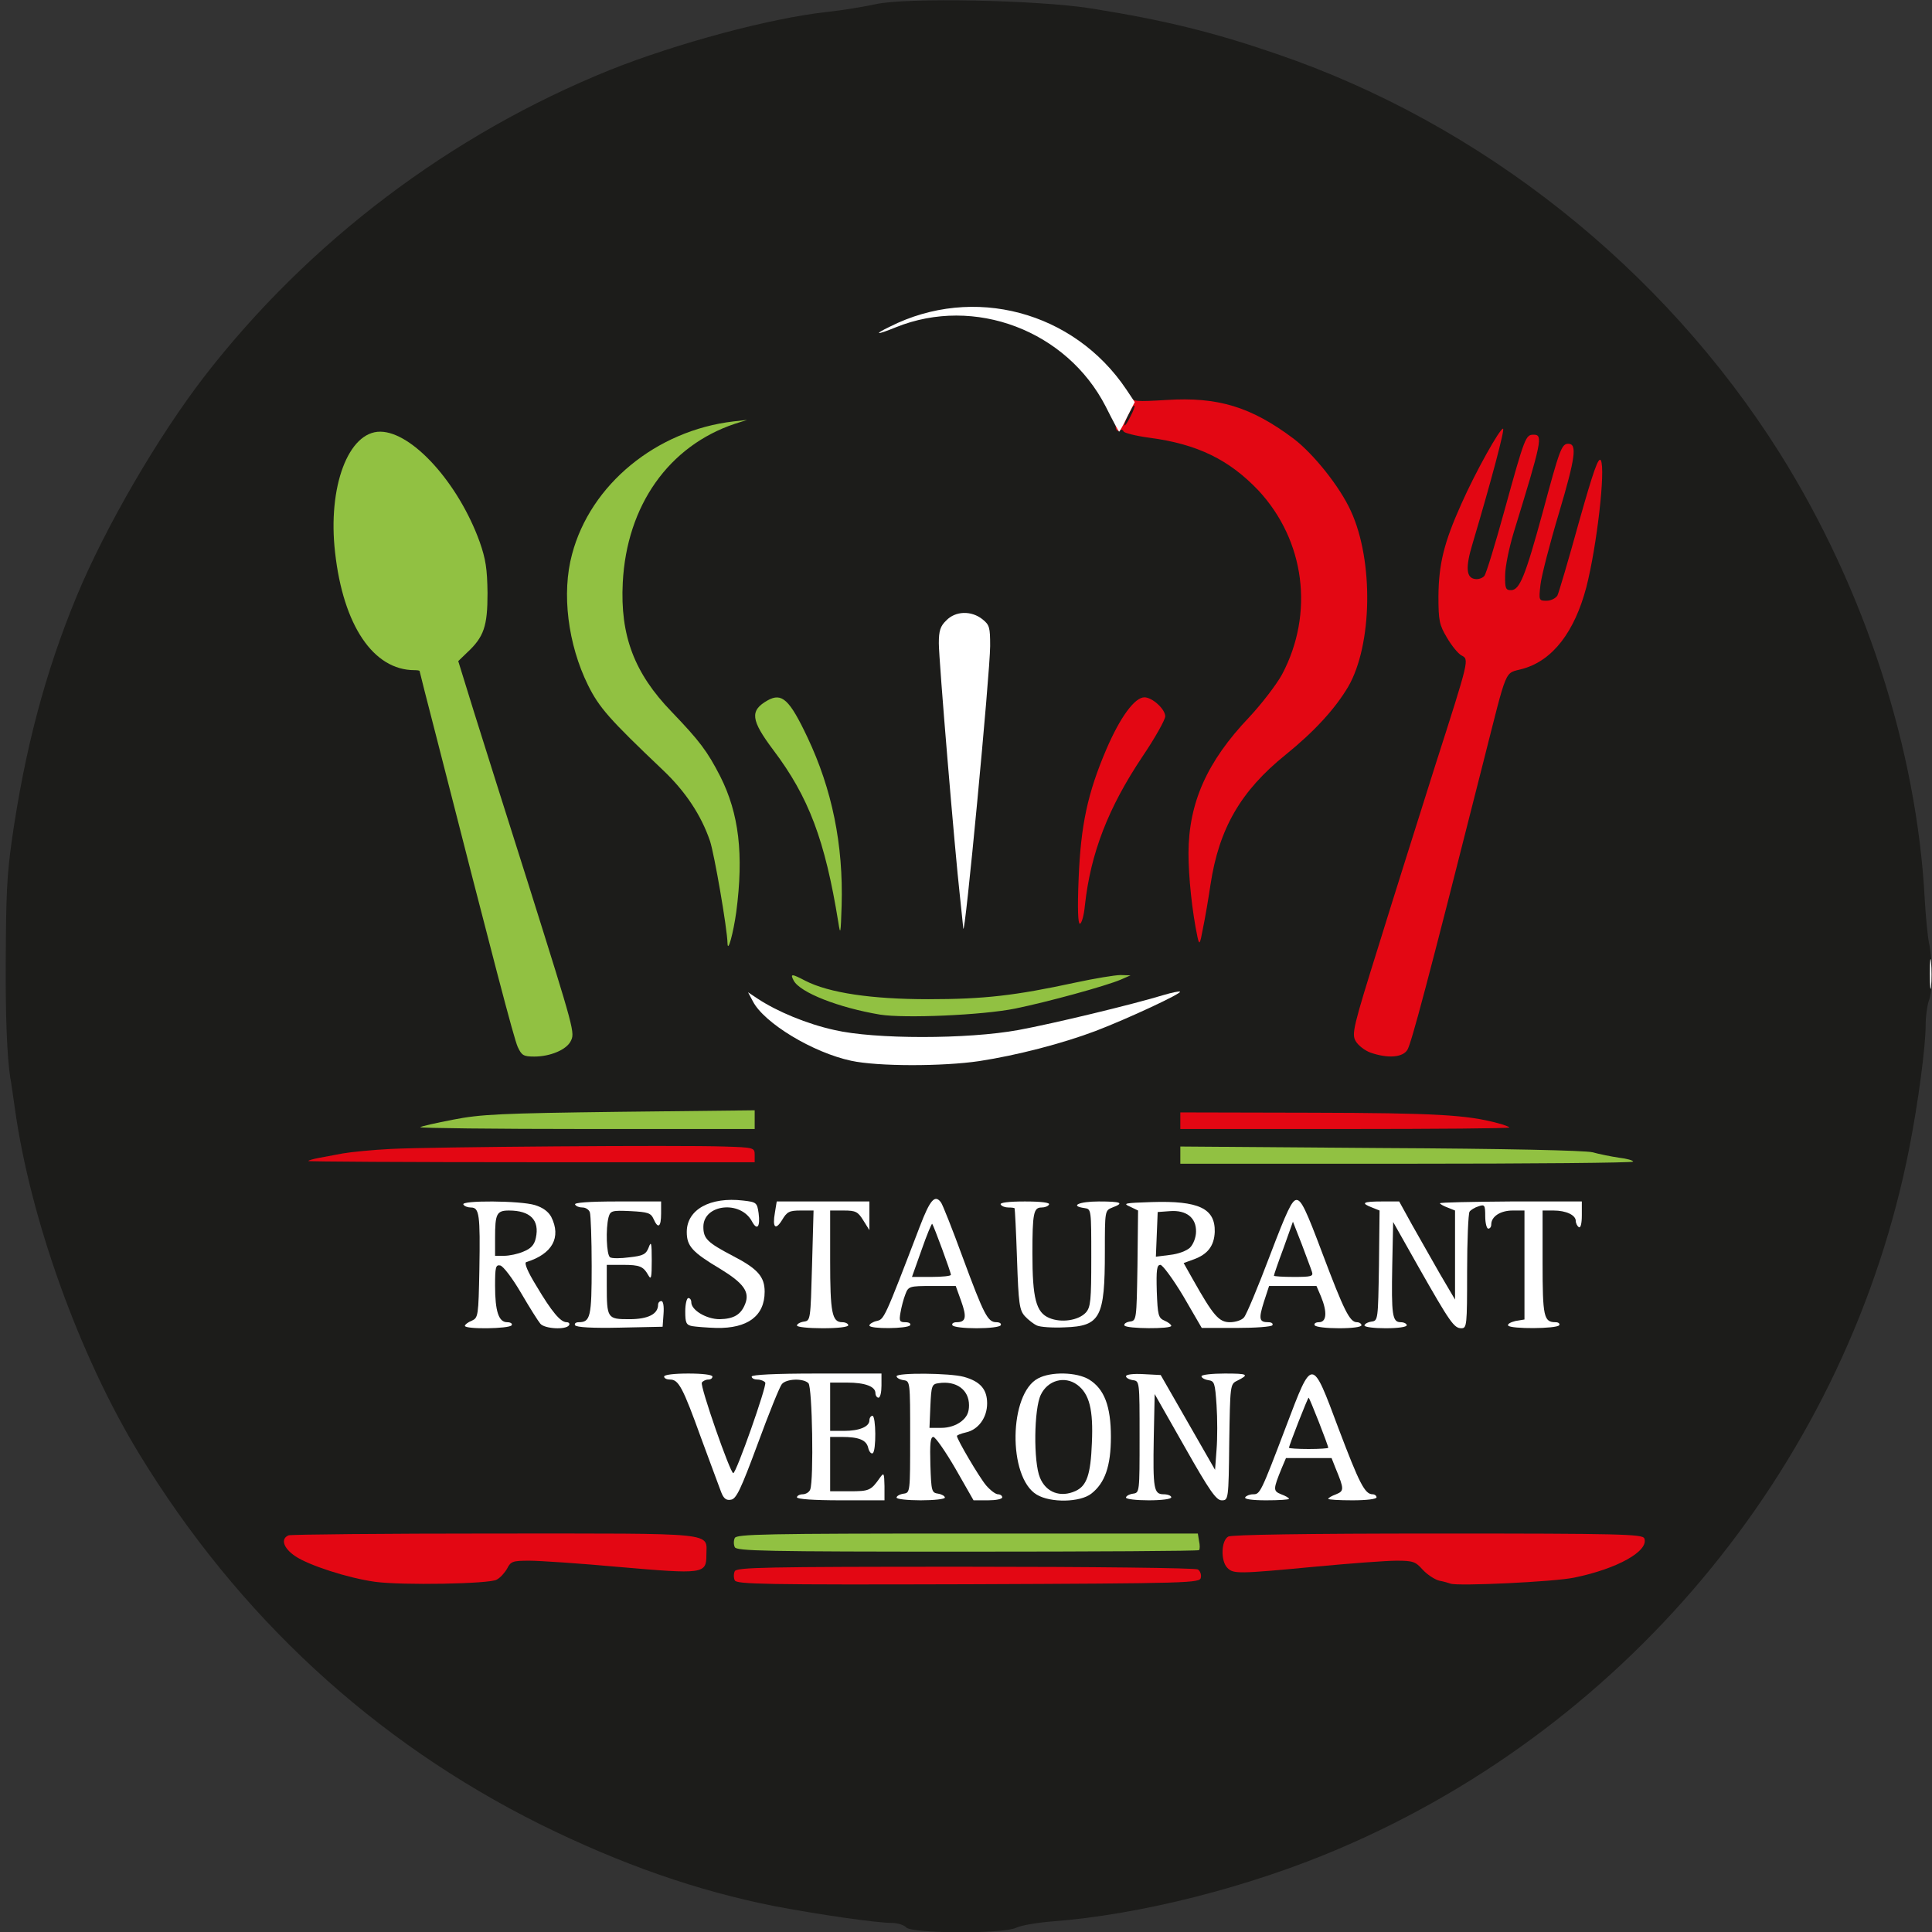 <svg width="640" height="640" viewBox="0 0 640 640" fill="none" xmlns="http://www.w3.org/2000/svg">
<rect x="0" y="0" width="640" height="640" fill="#333333" stroke="none"/>
<g clip-path="url(#clip0_17_2)">
<path d="M300.2 638.5C299.5 637.7 297.4 637 295.5 637C290.4 637 271.1 634.2 256.9 631.5C231 626.4 205.8 617.6 178.9 604.3C123.9 576.9 78.9 535.4 46.1 481.6C26.4 449.3 10 403.9 4.9 367C4.3 362.9 3.7 358.4 3.4 357C2.3 349.7 1.8 336.4 1.9 318.5C2 296 2.3 290 3.9 278.5C8.2 248.4 14.9 222.9 25.4 197.5C35 174.4 52.3 144.7 67.7 124.7C102.3 80 149.3 44.5 202 23.2C224 14.4 255.2 6 273.7 4C279.1 3.4 286.4 2.2 290 1.4C300 -0.9 344.1 -3.33786e-06 361.5 2.8C385.9 6.7 402.1 10.7 423 17.9C490.9 41.1 551 88.9 589.5 150C617.7 194.9 635 248.3 637.6 298C637.9 303.2 638.5 309.7 639 312.3C640.3 318.6 640.3 328.2 638.9 331.7C638.4 333.2 637.9 336.7 637.9 339.5C637.9 346.7 635.4 365.4 632.5 380.2C612.3 483.1 540.9 570.9 443.6 612.4C413.9 625.1 377.7 634.3 348.5 636.5C343.6 636.9 338.2 637.8 336.6 638.6C332.3 640.7 302 640.5 300.2 638.5ZM161.5 520.3C162.7 519.7 164.2 518 165 516.6C166.3 514.1 166.6 514 175.9 514C181.2 514 195 514.9 206.5 515.9C226.6 517.7 231 517.5 231 515C231 514.5 230.3 513.4 229.4 512.6C228 511.2 220.6 511 163.2 511H98.5L101.5 513C105.3 515.6 119.1 519.9 127.3 521C135.7 522.2 159 521.7 161.5 520.3ZM518.5 519.6C527 517.9 536.4 514.5 538 512.5C539.1 511.2 531.3 511 475.3 511C408.4 511 406.9 511.1 408.5 515.2C408.9 516.1 409.8 517.1 410.6 517.4C411.3 517.7 421.3 517 432.7 516C444.2 514.9 457.6 514 462.6 514C471.4 514 471.7 514.1 474.3 517C475.8 518.6 478.2 520.2 479.7 520.6C481.3 520.9 483 521.4 483.5 521.6C485.6 522.4 511.8 520.9 518.5 519.6ZM328.3 347.5C333.1 346.5 336.9 345.6 336.6 345.3C336.4 345.1 331.9 345.3 326.6 345.9C311.2 347.7 282.7 346.9 274.4 344.5C273.4 344.2 274 344.7 275.9 345.5C285.9 350.2 309.7 351.1 328.3 347.5ZM183.8 344.4C185 343.6 186 342.3 186 341.6C186 340.8 181.5 326.1 176.1 308.9C146.6 215.7 146.7 216.3 151 214C152.1 213.4 154.2 210.8 155.7 208.2C158.1 204.2 158.5 202.4 158.4 196.5C158.3 183.6 149.9 165.8 138.9 155C129.1 145.3 124 144.7 119 152.6C111.6 164.3 112.4 188.3 120.7 204.8C125 213.3 132.8 219 140.3 219C141.2 219 142 219.1 142 219.3C142 219.4 144.4 229 147.4 240.5C166.8 316.4 173.3 340.9 174.6 343.9C175.9 346.8 176.4 347.1 178.8 346.5C180.3 346.2 182.5 345.2 183.8 344.4ZM463.2 344.8C464.5 342.7 469.7 323.3 488.1 250.5C496.7 216.7 495.1 220.4 501.6 218.5C507.9 216.7 514.5 210.9 517.9 204.1C520 200 520.8 197 518.9 200.3C518.1 201.6 516.6 202 512.5 202C507.2 202 507 201.9 507 199.4C507 197.2 506.7 197 505.6 197.9C504.8 198.6 502.2 199 499.9 198.8C496.6 198.6 495.5 198 495 196.5C494.6 194.8 493.7 194.5 489 194.5H483.5L483.6 187.5C483.6 183.7 484 179.4 484.3 178C484.8 176.4 484.5 176.7 483.5 178.8C481 184.1 478.8 196.1 479.5 200.5C480.2 205.4 484.3 212.6 487.2 214.1C489 215.1 489.2 215.8 488.7 220.9C488.4 224 484.1 239.1 479.2 254.5C458.1 320.3 451.8 341.4 452.7 343C453.5 344.2 458.8 346.7 461.1 346.9C461.5 347 462.4 346 463.2 344.8ZM401.9 274.3C405.6 264.5 412.6 255.3 422.9 247C437.9 234.9 444.7 225.6 448 212.5C450.4 203.1 450.5 194.7 448.5 184.8C444.5 166.2 431.7 150 413.8 140.9C405.2 136.5 396.5 134.8 387.1 135.6C380.2 136.2 379.1 136.5 378.6 138.4C378 140.8 379.5 142 383.4 142C388.5 142 399.3 145.1 405.5 148.3C409 150.1 414.5 154.4 418.5 158.5C429.7 169.7 434 180.7 434 198.3C434 216.2 429.6 227 416.8 240.6C407.5 250.4 402.7 257.9 399.6 268C397.1 275.8 396.7 279.2 397 287.5L397.2 292.5L398.5 286.3C399.1 283 400.7 277.6 401.9 274.3ZM240.6 273.6C238.9 266.6 233.9 255.8 229.5 250C228.1 248.1 223.6 243 219.5 238.8C206.5 225.4 202.5 214 203.3 193C203.8 178.4 206.7 167.9 212.6 159.2C217.2 152.3 214.6 153.6 206.4 162.2C189.7 179.6 186.6 201.4 197.8 224C201.5 231.4 204.7 235.1 222.6 252.1C232.9 261.9 239.1 273.5 240.8 286.4L241.5 291.5L241.8 285.9C242 282.8 241.4 277.2 240.6 273.6ZM324.9 215.3C325 210.9 324.6 209.9 322.4 208.1C320.4 206.5 319.4 206.3 317.8 207.1C313.8 209.2 313.7 211.5 315.9 238.1C319.3 278.7 319 278.2 322.1 247.5C323.6 232.7 324.9 218.2 324.9 215.3ZM375.1 248.3C380.8 239.8 381.9 237.5 380.9 236.4C378.8 233.8 374.6 239.2 369.7 250.8C364.8 262.2 362.1 271.2 365.9 263.1C367.1 260.7 371.2 254 375.1 248.3ZM269.4 258.4C267.3 252.2 259.4 236.4 258 235.5C256.9 234.8 254 236.6 254 237.9C254 238.2 256.4 241.7 259.3 245.5C262.1 249.4 265.8 255.1 267.5 258.2C269.1 261.3 270.6 263.7 270.8 263.6C270.9 263.4 270.3 261.1 269.4 258.4ZM522.9 190C522.9 189.1 522.5 189.2 522 190.5C521.5 191.6 521.1 193.2 521.1 194C521.1 194.9 521.5 194.8 522 193.5C522.5 192.4 522.9 190.8 522.9 190Z" fill="#1C1C1A"/>
<path d="M124.3 524C115.4 522.8 102.2 518.5 97.8 515.5C93.8 512.8 92.9 509.7 95.6 508.6C96.5 508.3 127.2 508 164 508C238.7 508 234 507.5 234 515.1C234 521.4 233 521.5 205.3 519.1C192.2 517.9 178.7 517 175.4 517C169.9 517 169.2 517.2 168 519.6C167.2 521 165.7 522.7 164.5 523.3C162 524.7 133.1 525.2 124.3 524Z" fill="#E30713"/>
<path d="M243.4 523.5C243 522.7 243 521.3 243.4 520.5C243.9 519.2 253.3 519 319.7 519C361.4 519 396.1 519.4 396.8 519.9C397.6 520.4 398 521.6 397.8 522.6C397.5 524.4 394.9 524.5 320.7 524.8C253.1 525 243.9 524.8 243.4 523.5Z" fill="#E30713"/>
<path d="M480.5 524.6C480 524.4 478.3 523.9 476.7 523.6C475.2 523.2 472.8 521.6 471.3 520C468.9 517.3 468.1 517 462.6 517C459.2 517 447.1 517.9 435.5 519C410.1 521.4 408.6 521.4 406.6 519.4C404.3 517.1 404.5 510.3 406.9 509C408.2 508.4 431.8 508 476.5 508C536.8 508 544.1 508.2 544.7 509.6C546.3 513.8 535.7 519.7 521.5 522.6C515 524 482.8 525.5 480.5 524.6Z" fill="#E30713"/>
<path d="M102.1 384.6C102.4 384.3 103.9 383.9 105.5 383.6C107.2 383.3 110.8 382.6 113.5 382.1C116.3 381.6 123.5 380.9 129.5 380.6C143 379.9 225.6 379.3 239.8 379.8C249.8 380.1 250 380.2 250 382.6V385H175.8C135 385 101.9 384.8 102.1 384.6Z" fill="#E30713"/>
<path d="M391 371.3V368.5L434.3 368.6C475.6 368.7 486 369.3 496.3 372.1C498.3 372.6 500 373.3 500 373.5C500 373.8 475.5 374 445.5 374H391V371.3Z" fill="#E30713"/>
<path d="M454 348.7C452.1 348 449.9 346.3 449.1 344.9C447.7 342.5 448.2 340.4 456.8 312.9C461.8 296.7 470.2 270.2 475.3 254C486.9 217.8 486.7 218.5 484.1 217.1C483 216.5 480.8 213.8 479.3 211.2C476.8 207 476.5 205.6 476.5 197.5C476.6 186.9 478.3 179.8 484.1 166.9C488.8 156.3 496.8 142 497.9 142C498.6 142 493.9 159.6 487.8 180.1C485.4 188 485.7 191.4 488.6 191.8C489.7 192 491.1 191.5 491.7 190.8C492.3 190.1 495.3 180.3 498.4 169C505.2 144.4 505.4 144 508.1 144C511.2 144 510.7 146.3 501.4 176.5C499.9 181.5 498.6 187.8 498.6 190.5C498.5 194.9 498.8 195.5 500.5 195.5C503.4 195.5 505.2 191.1 511.1 169.5C516.6 149 517.3 147 519.5 147C522.5 147 521.9 151.5 516.5 169.7C513.4 180 510.6 190.9 510.3 193.7C509.7 198.9 509.8 199 512.3 199C513.8 199 515.3 198.2 515.9 197.3C516.4 196.3 519.6 185.4 523 173.1C527.8 156.1 529.5 151.2 530.3 152.5C531.9 155.5 529 180.8 525.5 194.5C521.6 209.3 514.4 218.7 504.6 221.5C498.1 223.4 499.7 219.7 491.1 253.5C472.7 326.3 467.5 345.7 466.2 347.8C464.6 350.3 459.8 350.7 454 348.7Z" fill="#E30713"/>
<path d="M396.7 310.5C394.9 302 393.7 290.5 393.7 282.5C393.8 265.9 399.8 252.3 413.8 237.6C418 233.1 422.9 226.7 424.7 223.4C435.4 203.2 432.3 179.1 416.9 162.5C407.2 152.3 396.7 147.1 380.7 145C376.2 144.4 372.3 143.4 372.2 142.9C372 142.4 371.5 142.2 371 142.5C368.9 143.8 369.2 139.1 371.5 134.6C373.4 130.8 374.1 130.1 374.6 131.5C375.2 133 376.4 133.1 386.4 132.5C403.5 131.4 414.5 134.8 428.5 145.3C435.1 150.3 443.9 161.3 447.5 169.3C455.1 185.8 454.6 213.7 446.6 227.5C442.2 234.9 435.4 242.3 425.9 250C411 262 403.8 274.5 401 293C400.3 297.7 399.2 304.2 398.5 307.5C397.5 312.9 397.3 313.2 396.7 310.5ZM374.5 137.9C375.4 136.2 376 134.6 375.8 134.4C375.5 134.2 374.6 135.6 373.7 137.5C371.6 141.8 372.4 142.2 374.5 137.9Z" fill="#E30713"/>
<path d="M357.3 291.3C358 273.3 360.3 262.7 366.5 248.2C371.1 237.5 375.9 231 379.1 231C381.7 231 386 234.9 386 237.3C386 238.4 382.6 244.5 378.4 250.7C367.1 267.6 361.3 282.6 359.4 299.8C359.1 303.2 358.3 306 357.7 306C357.1 306 356.9 300.9 357.3 291.3Z" fill="#E30713"/>
<path d="M243.4 512.5C243 511.7 243 510.3 243.4 509.5C243.9 508.2 253.4 508 320.4 508H396.8L397.2 510.5C397.5 511.8 397.5 513.2 397.2 513.5C396.9 513.8 362.3 514 320.3 514C253.3 514 243.9 513.8 243.4 512.5Z" fill="#91C142"/>
<path d="M391 382.7V379.8L457.3 380.3C498.8 380.5 525 381.1 527.5 381.7C529.7 382.3 533.6 383.1 536.3 383.5C538.9 383.8 541 384.4 541 384.8C541 385.2 507.3 385.5 466 385.5H391V382.7Z" fill="#91C142"/>
<path d="M139.2 373.4C139.5 373.1 144.4 372 150.1 370.9C159.3 369.1 165.8 368.8 205.3 368.3L250 367.8V370.9V374H194.3C163.7 374 138.9 373.7 139.2 373.4Z" fill="#91C142"/>
<path d="M171.5 346.8C170.2 343.9 163.7 319 144.4 243.5C141.4 232 139 222.4 139 222.3C139 222.1 138.2 222 137.3 222C123.7 222 113.7 207.2 111 183C108.5 161.3 115.4 142.9 126 143C136.6 143.1 151.9 160.1 158.9 179.5C160.9 185.2 161.4 188.4 161.5 196.5C161.5 207.5 160.3 211 154.7 216.2L151.8 219L157 235.8C159.9 245 168 270.8 175.1 293.1C190.5 342.1 190.5 342.1 189 345C187.5 347.8 182.2 350 177 350C173.4 350 172.8 349.6 171.5 346.8Z" fill="#91C142"/>
<path d="M291.5 336.1C277.8 333.8 265 328.8 262.9 324.8C261.7 322.5 262.2 322.5 266.8 324.9C274.6 328.9 288.7 331 307.5 331C326 331 336.3 329.8 356.2 325.5C362.7 324.1 369.4 323 371.2 323L374.5 323.1L371.3 324.5C366.4 326.6 347.1 331.9 336.3 334.1C325.4 336.3 299.6 337.4 291.5 336.1Z" fill="#91C142"/>
<path d="M241 312.5C240.9 307.5 236.6 282.8 235.2 278.6C232.3 270.1 227.1 262.2 219.6 255.1C201.7 238.1 198.5 234.4 194.8 227C188.1 213.4 186 196.5 189.5 183.6C195.6 160.5 217.4 142.6 243 139.6L247.5 139.1L243.4 140.4C221.6 147.7 207.6 167.4 206.3 193C205.4 210.5 210.1 223 222.5 235.8C231.7 245.4 234.3 248.8 238.6 257.2C244.8 269.5 246.4 283 243.9 302.1C242.9 309.2 241.1 315.8 241 312.5Z" fill="#91C142"/>
<path d="M277.7 305.5C273.3 278.3 267.9 264 256.2 248.5C248.7 238.5 248.3 235.4 254.3 232C259 229.4 261.5 231.6 267.5 244.3C275.6 261.4 279.4 279.8 278.8 300C278.5 309.4 278.4 310 277.7 305.5Z" fill="#91C142"/>
<path d="M238.9 494.3C238.3 492.8 235.4 484.8 232.3 476.5C226.2 459.6 224.8 457 222 457C220.9 457 220 456.6 220 456C220 455.4 223.3 455 228 455C232.7 455 236 455.4 236 456C236 456.6 235.4 457 234.6 457C233.8 457 232.8 457.5 232.5 458C231.8 459.1 241.9 488 242.9 488C243.9 488 254.1 459 253.5 458C253.2 457.5 252 457 250.9 457C249.9 457 249 456.6 249 456C249 455.4 256.8 455 270.5 455H292V459C292 461.2 291.6 463 291 463C290.5 463 290 462.3 290 461.5C290 459.3 286.6 458 280.6 458H275V466V474H279.6C284.7 474 288 472.6 288 470.5C288 469.7 288.5 469 289 469C290.2 469 290.3 480.7 289.1 481.4C288.6 481.7 287.9 480.9 287.6 479.6C287 477 284.5 476 278.8 476H275V485V494H281.5C287.9 494 288.5 493.8 291.5 489.5C292.8 487.7 292.9 487.9 293 492.3V497H278.5C269.5 497 264 496.6 264 496C264 495.5 264.9 495 265.9 495C266.9 495 268.1 494.3 268.4 493.4C269.6 490.3 269.1 459.5 267.8 458.2C266.1 456.5 260.5 456.7 259 458.5C258.3 459.3 254.7 468.2 251 478.3C245.4 493.4 243.9 496.6 242.1 496.8C240.6 497.1 239.7 496.4 238.9 494.3Z" fill="white"/>
<path d="M297 496.1C297 495.6 298 495 299.3 494.8C301.5 494.5 301.5 494.4 301.5 476C301.5 457.6 301.5 457.5 299.3 457.2C298 457 297 456.4 297 455.9C297 454.7 314.6 454.8 319.3 456.1C324.7 457.6 327 460.2 327 464.9C327 469.6 324.1 473.6 320 474.5C318.3 474.9 317 475.4 317 475.7C317 476.8 324.4 489.4 326.7 492.1C328.1 493.7 329.8 495 330.6 495C331.4 495 332 495.5 332 496C332 496.6 329.9 497 327.3 497H322.5L316.5 486.5C313.2 480.8 309.9 476.1 309.2 476C308.2 476 308 478.2 308.2 485.3C308.5 494 308.6 494.5 310.8 494.8C312 495 313 495.6 313 496.1C313 496.6 309.4 497 305 497C300.6 497 297 496.6 297 496.1ZM318.4 470.9C320.3 469.4 321 467.9 321 465.5C321 460.4 316.8 457.3 310.9 458.2C308.7 458.5 308.5 459 308.2 465.8L307.9 473H311.8C314.3 473 316.7 472.2 318.4 470.9Z" fill="white"/>
<path d="M343.4 495.1C333.8 489.3 334.2 461.6 343.9 456.6C348.2 454.3 356.7 454.5 360.8 457C365.8 460.1 368 465.8 368 476C368 485.7 366 491.3 361.5 494.8C357.8 497.7 348 497.9 343.4 495.1ZM356.3 493.9C360 492.2 361.3 488.5 361.7 478C362.2 467 360.9 461.7 356.8 458.7C352.7 455.7 347.1 457.2 344.8 462C342.5 466.6 342.3 484.3 344.5 489.5C346.5 494.4 351.3 496.2 356.3 493.9Z" fill="white"/>
<path d="M373 496.1C373 495.6 374 495 375.3 494.8C377.5 494.5 377.5 494.4 377.5 476C377.5 457.6 377.5 457.5 375.3 457.2C374 457 373 456.4 373 455.9C373 455.3 375.5 455 378.8 455.2L384.5 455.5L393.5 471.2L402.5 486.9L403 480.2C403.3 476.5 403.3 469.9 403 465.5C402.5 458.1 402.3 457.5 400.3 457.2C399 457 398 456.4 398 455.9C398 455.4 401.5 455 405.7 455C413.4 455 414 455.3 409.8 457.4C407.5 458.5 407.5 458.9 407.2 477.8C407 496.9 406.9 497 404.7 497C402.9 497 400.7 493.9 392.5 479.4L382.5 461.8L382.2 476.2C381.9 493.3 382.2 495 385.5 495C386.9 495 388 495.5 388 496C388 496.6 384.8 497 380.5 497C376.4 497 373 496.6 373 496.1Z" fill="white"/>
<path d="M412.5 496C412.8 495.5 414 495 415.1 495C417.4 495 417.6 494.7 426 472.6C434.8 449.4 434.5 449.4 443.4 473.2C450.3 491.4 452.1 495 454.7 495C455.4 495 456 495.5 456 496C456 496.6 452.7 497 448 497C443.6 497 440 496.8 440 496.5C440 496.2 441.2 495.5 442.6 495C445.3 493.9 445.3 493.3 442.4 486.3L441.1 483H433.6H426L424.6 486.3C421.7 493.4 421.7 493.9 424.4 495C425.8 495.5 427 496.2 427 496.5C427 496.8 423.6 497 419.4 497C414.7 497 412.1 496.6 412.5 496ZM440 479.6C440 478.8 433.8 463 433.5 463C433.2 463 427 478.8 427 479.6C427 479.8 429.9 480 433.5 480C437.1 480 440 479.8 440 479.6Z" fill="white"/>
<path d="M154 439.2C154 438.8 155 438 156.3 437.5C158.4 436.5 158.5 436 158.8 420.5C159.1 402.4 158.8 400 156 400C155 400 153.8 399.6 153.5 399C152.6 397.6 172.3 397.7 177.2 399.2C179.8 400 181.6 401.3 182.6 403.1C186 409.9 183 415.4 174.3 418.1C173.6 418.4 174.8 421.3 177.7 426C182.8 434.6 185.7 438 187.7 438C188.5 438 188.8 438.5 188.5 439C187.5 440.6 180.4 440.2 179 438.5C178.3 437.7 175.4 433.1 172.6 428.3C169.8 423.5 166.7 419.4 165.7 419.2C164.2 418.9 164 419.8 164 425.9C164 434.4 165.2 438 168 438C169.2 438 169.8 438.5 169.5 439C168.8 440.2 154 440.4 154 439.2ZM173.4 414.6C175.9 413.6 177 412.4 177.5 410.1C178.8 404.2 175.7 401 168.6 401C164.5 401 164 402.1 164 410.1V416H167C168.7 416 171.6 415.4 173.4 414.6Z" fill="white"/>
<path d="M190.5 439C190.2 438.5 190.7 438 191.7 438C195.6 438 196 436.2 196 419.4C196 410.5 195.7 402.5 195.4 401.6C195.1 400.7 194 400 193 400C191.9 400 190.8 399.6 190.5 399C190.1 398.4 195 398 204.4 398H219V402C219 406.5 218 407.2 216.5 403.8C215.6 401.8 214.6 401.5 208.9 401.2C202.7 400.9 202.2 401.1 201.6 403.2C200.6 407 200.9 415.8 202.1 416.5C202.7 416.9 205.6 416.9 208.5 416.5C213.1 416 214 415.5 214.9 413.2C215.7 411 215.9 411.7 215.9 417.5C215.9 423.2 215.7 424.1 214.8 422.5C213.1 419.5 212 419 206.3 419H201V425.8C201 436.8 201.2 437 208.5 437C214.7 437 218 435.3 218 432.2C218 431.5 218.5 431 219.1 431C219.7 431 220 432.7 219.8 435.3L219.5 439.5L205.3 439.8C196.4 440 190.9 439.7 190.5 439Z" fill="white"/>
<path d="M229.3 439.3C227.3 438.9 227 438.2 227 434.4C227 432 227.5 430 228 430C228.6 430 229 430.6 229 431.4C229 434 234 437 238.4 437C243.1 436.9 245.5 435.5 246.9 431.8C248.4 427.9 246.2 425 238.7 420.4C229.3 414.8 227.5 412.8 227.5 408.1C227.5 400.7 235.2 396.4 246.2 397.7C250.6 398.2 250.8 398.4 251.3 401.9C251.9 406.4 250.8 407.8 249.1 404.6C245.3 397.5 233 398.9 233 406.4C233 410.3 234.3 411.6 242.7 416C251 420.3 253.3 422.9 253.3 427.9C253.3 435.9 247.7 440.1 237.3 439.9C234.1 439.8 230.5 439.5 229.3 439.3Z" fill="white"/>
<path d="M264 439.1C264 438.6 265 438 266.3 437.8C268.5 437.5 268.5 437.2 269 419.2L269.5 401H265.2C261.5 401 260.7 401.4 259.1 404.1C256.9 407.7 255.8 406.7 256.7 401.7L257.3 398H272.6H288V402.8V407.5L286 404.3C284.2 401.4 283.5 401 279.5 401H275V417.6C275 434.8 275.6 438 279 438C280.1 438 281 438.5 281 439C281 439.6 277.5 440 272.5 440C267.8 440 264 439.6 264 439.1Z" fill="white"/>
<path d="M288 439.1C288 438.6 289.1 437.9 290.4 437.6C292.9 437 292.9 437.1 304.7 406.3C308.1 397.4 309.7 395.6 311.7 398.3C312.2 398.9 315.5 407.2 318.9 416.5C326 435.7 327.2 438 330.1 438C331.2 438 331.8 438.5 331.5 439C331.2 439.6 327.6 440 323.5 440C319.4 440 315.8 439.6 315.5 439C315.2 438.5 315.8 438 316.9 438C320 438 320.3 436.3 318.4 431L316.6 426H308.8C301.2 426 300.9 426.1 299.9 428.8C299.3 430.3 298.6 433 298.3 434.8C297.8 437.6 298 438 299.9 438C301.1 438 301.8 438.4 301.5 439C300.7 440.2 288 440.3 288 439.1ZM315 422.3C315 421.4 309.3 406 308.8 405.4C308.6 405.3 307 409.1 305.3 414L302.1 423H308.5C312.1 423 315 422.7 315 422.3Z" fill="white"/>
<path d="M343.5 439.1C342.4 438.6 340.6 437.2 339.5 436C337.7 434 337.4 431.9 336.9 417.1C336.6 408 336.2 400.4 336.1 400.3C336.1 400.1 335.1 400 334.1 400C333 400 331.8 399.6 331.5 399C331.1 398.4 334 398 339.5 398C345 398 347.9 398.4 347.5 399C347.2 399.6 346.1 400 345 400C342.4 400 342 401.9 342 415.2C342 430.1 343.2 434.8 347.6 436.6C351.6 438.3 357.3 437.4 359.7 434.8C361.3 433 361.5 430.8 361.5 416.6C361.5 400.7 361.5 400.5 359.3 400.2C354.2 399.5 357.4 398 364 398C371.5 398 372.5 398.5 368.5 400C366 401 366 401 366 414.7C366 436.5 364.5 439.3 352.7 439.7C348.7 439.9 344.6 439.6 343.5 439.1Z" fill="white"/>
<path d="M372.5 439.1C372.2 438.6 373 438 374.2 437.8C376.5 437.5 376.5 437.4 376.8 419.2L377 401L374.3 399.7C371.8 398.6 372.6 398.5 381.5 398.2C397.1 397.7 402.6 400.3 402.4 408.1C402.2 412.7 400.1 415.5 395.4 417.2L392.1 418.4L395.2 423.9C401.9 435.8 403.8 438 407.4 438C409.3 438 411.4 437.3 412.1 436.4C412.9 435.5 416.7 426.4 420.6 416.1C426.3 401.1 428 397.5 429.5 397.5C431.1 397.5 432.7 400.9 438.1 415.3C445.2 434.1 447.1 438 449.5 438C450.3 438 451 438.5 451 439C451 439.6 447.9 440 443.6 440C439.5 440 435.8 439.6 435.5 439C435.2 438.5 435.8 438 436.9 438C439.5 438 439.7 434.6 437.6 429.5L436.1 426H428.2H420.4L418.7 431.2C416.9 436.9 417.1 438 420.1 438C421.2 438 421.8 438.4 421.5 439C421.2 439.5 415.9 439.9 409.5 439.9H398.1L392 429.4C388.6 423.7 385.1 419 384.4 419C383.2 419 383 420.7 383.2 427.8C383.5 435.7 383.7 436.6 385.8 437.5C387 438 388 438.8 388 439.2C388 440.3 373.2 440.2 372.5 439.1ZM434.6 421.3C434.3 420.3 432.7 416.2 431.2 412.1L428.3 404.7L425.2 413.4C423.4 418.2 422 422.3 422 422.6C422 422.8 425 423 428.6 423C434.4 423 435.1 422.8 434.6 421.3ZM394.2 413.3C395.3 412.2 396.2 409.9 396.2 408C396.3 403.4 393 400.8 387.6 401.2L383.5 401.5L383.2 408.9L382.9 416.3L387.6 415.7C390.3 415.4 393 414.4 394.2 413.3Z" fill="white"/>
<path d="M452 439.1C452 438.6 453 438 454.3 437.8C456.5 437.5 456.5 437.3 456.8 419.2L457 401L454.5 400C450.6 398.5 451.5 398 457.8 398H463.5L467.8 405.8C470.2 410 474.3 417.3 477 422L482 430.5V415.7V401L479.5 400C478.1 399.5 477 398.8 477 398.6C477 398.3 487.6 398.1 500.5 398H524V402.6C524 405.3 523.6 406.9 523 406.5C522.5 406.2 522 405.2 522 404.5C522 402.5 518.8 401 514.6 401H511V418.3C511 436.2 511.4 438 515.3 438C516.3 438 516.8 438.5 516.5 439C515.7 440.2 500.3 440.3 499.6 439.1C499.3 438.6 500.4 438 502 437.6L505 437.1V419V401H501.1C497 401 494 403 494 405.6C494 406.4 493.6 407 493 407C492.5 407 492 405.2 492 402.9C492 399.2 491.8 398.9 489.8 399.6C488.5 400 487.2 400.8 486.8 401.4C486.4 402 486 410.9 486 421.3C486 439.1 485.9 440 484.1 440C481.7 440 480.4 438.2 469.9 419.7L461.5 404.8L461.2 419.2C460.9 435.6 461.2 438 464 438C465.1 438 466 438.5 466 439C466 439.6 463 440 459 440C455.2 440 452 439.6 452 439.1Z" fill="white"/>
<path d="M282 351.4C269.3 348.7 253.1 338.9 249.4 331.7L247.8 328.7L251.1 330.9C257.5 335.1 267.3 339.2 276.4 341.2C289.7 344.3 320.5 344.3 337.4 341.2C348.8 339.1 375 332.8 385.5 329.6C388.2 328.8 390.6 328.3 390.9 328.5C391.5 329.1 373.7 337.4 363 341.5C351.9 345.7 336.8 349.6 324.4 351.5C312.3 353.3 290.8 353.3 282 351.4Z" fill="white"/>
<path d="M639.3 322.5C639.3 318.1 639.5 316.4 639.7 318.8C639.9 321.1 639.9 324.7 639.7 326.8C639.5 328.8 639.3 326.9 639.3 322.5Z" fill="white"/>
<path d="M319.1 307.5C319 306.4 318.5 301.7 318 297C316.3 282 311 218.5 311 213.1C311 208.9 311.5 207.4 313.5 205.5C316.5 202.4 321.7 202.2 325.4 205.1C327.8 207 328 207.8 328 214C328 222.6 319.5 312.4 319.1 307.5Z" fill="white"/>
<path d="M366.3 134.7C353.4 109.5 322.8 97.9 296.8 108.4C290.2 111.1 289.2 110.9 294.8 108.2C322.4 94.3 355.7 103.1 373.1 129L375.9 133.2L373.4 138.1C372.1 140.8 370.9 143 370.7 143C370.6 143 368.6 139.3 366.3 134.7Z" fill="white"/>
</g>
<defs>
<clipPath id="clip0_17_2">
<rect width="640" height="640" fill="white"/>
</clipPath>
</defs>
</svg>
